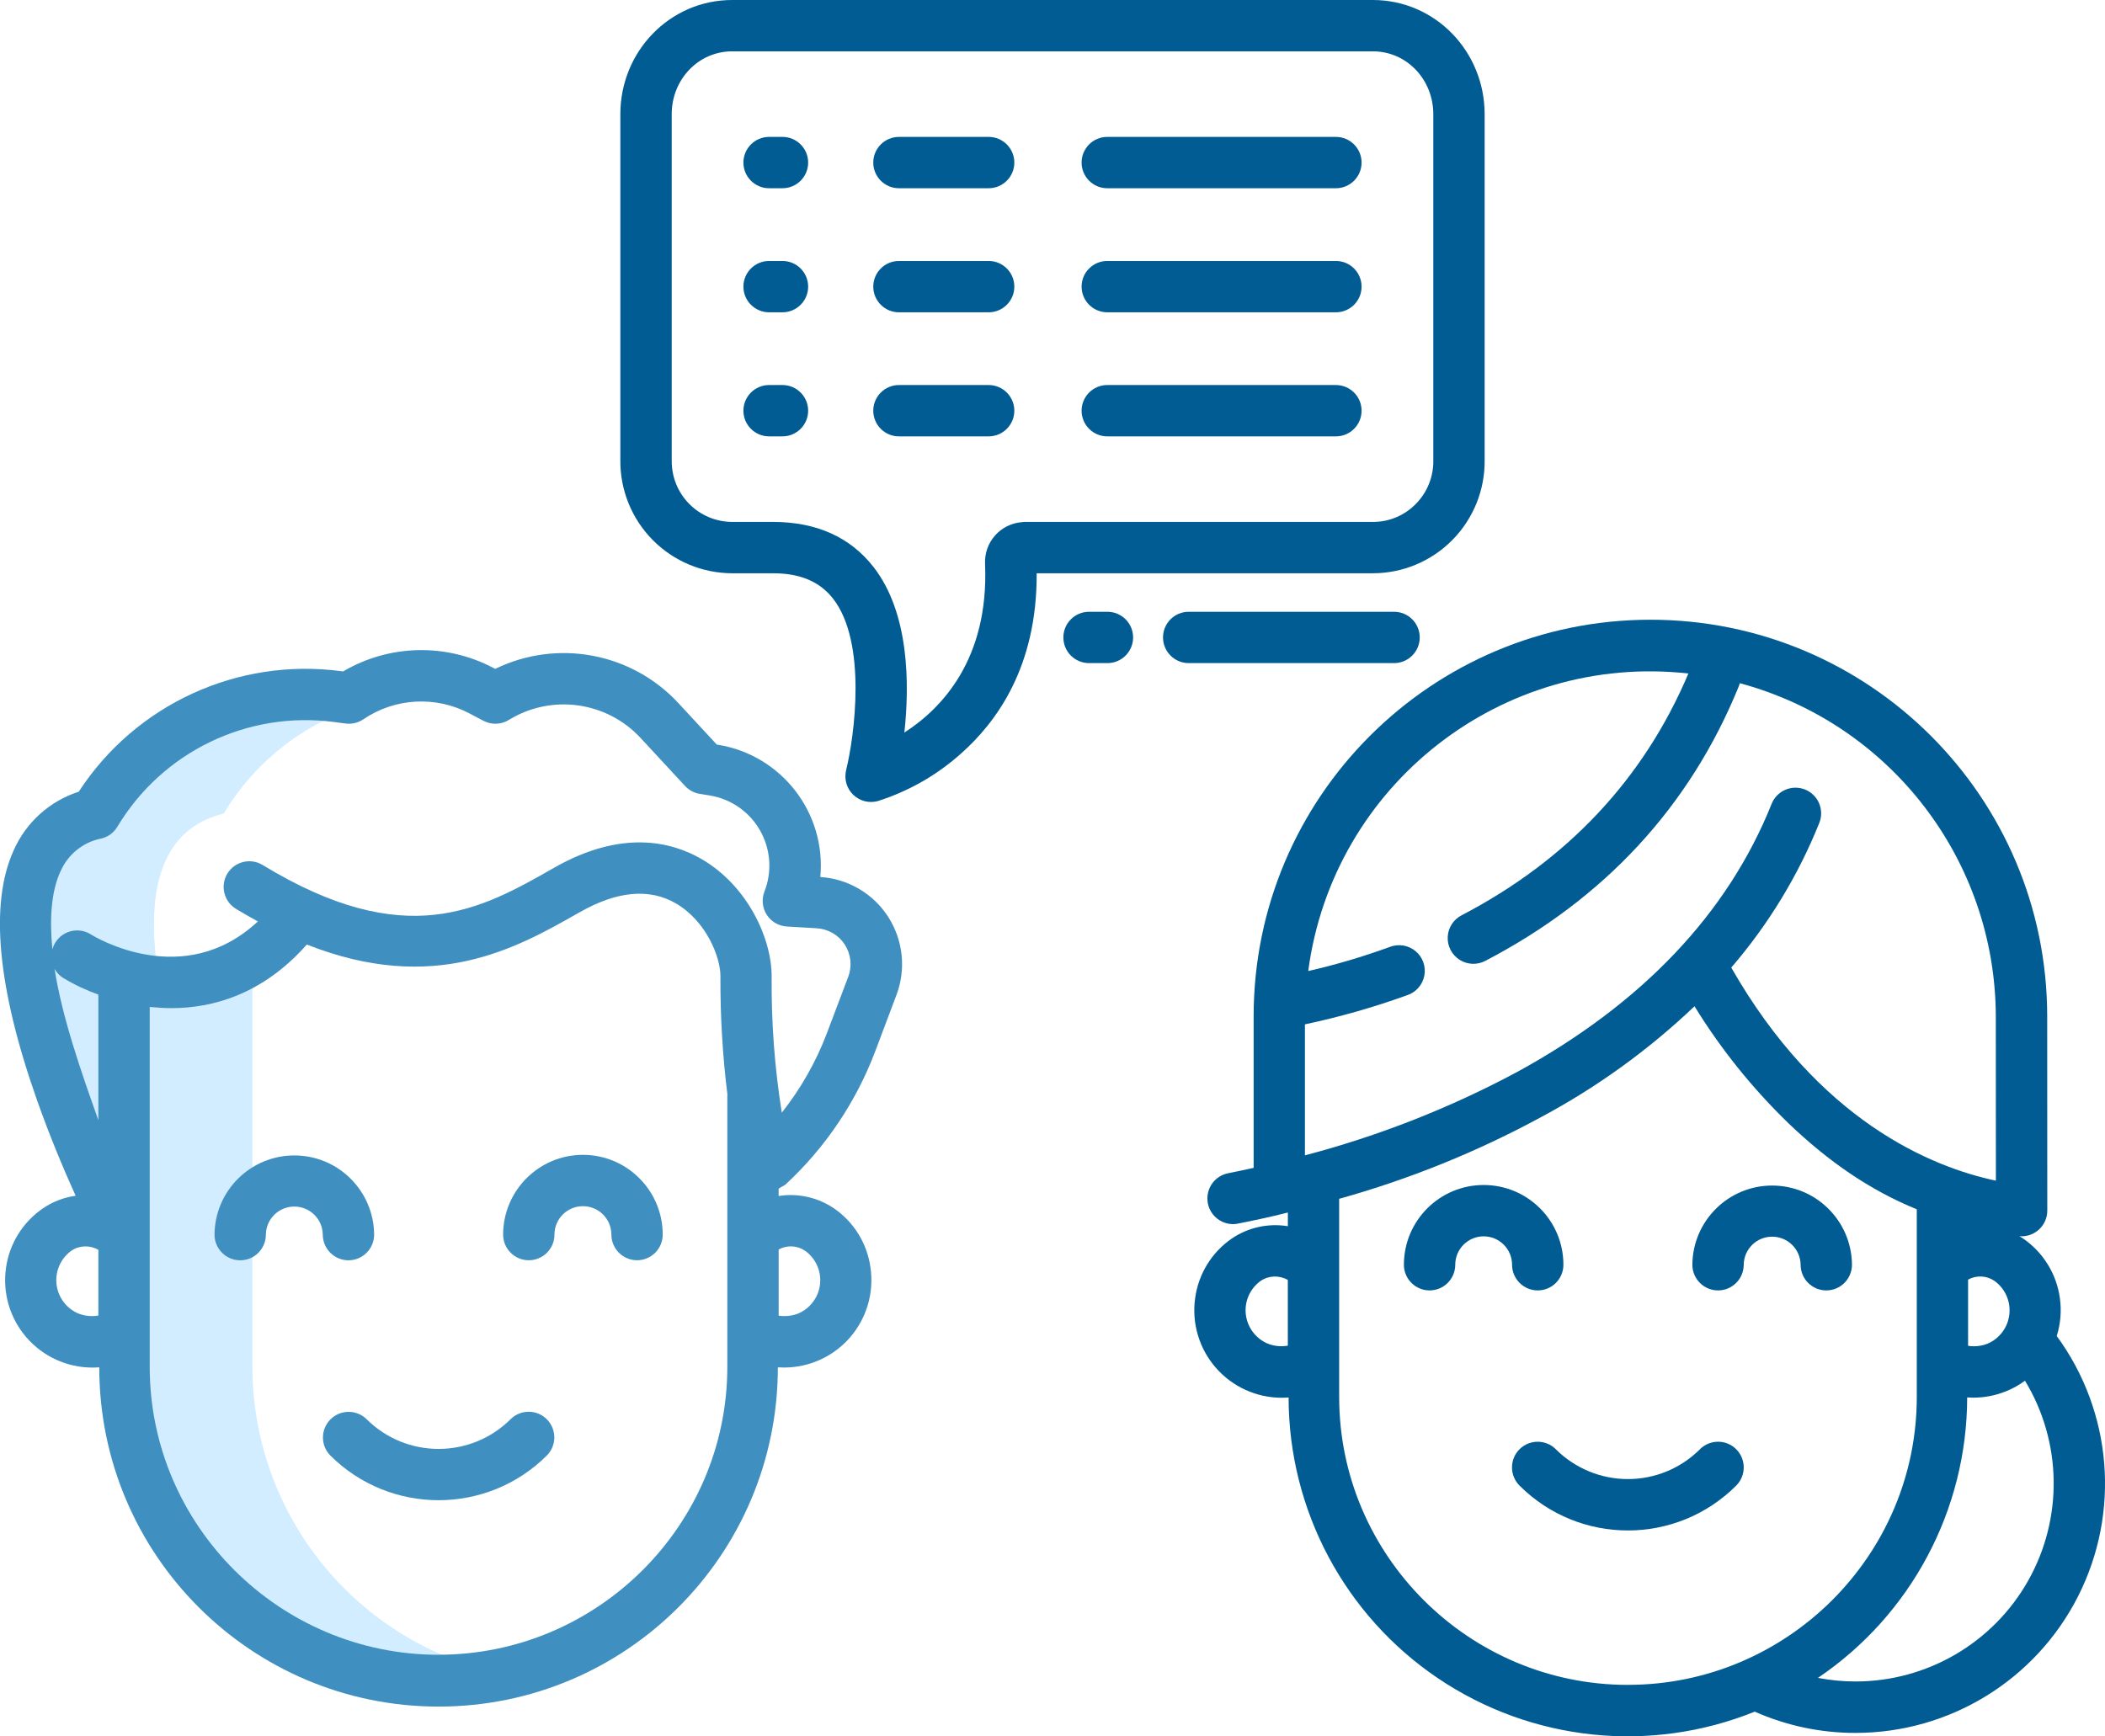 <?xml version="1.0" encoding="UTF-8"?>
<svg id="Layer_2" data-name="Layer 2" xmlns="http://www.w3.org/2000/svg" viewBox="0 0 491.98 405.85">
  <defs>
    <style>
      .cls-1 {
        fill: #015c93;
      }

      .cls-2 {
        fill: #3f8fc1;
      }

      .cls-3 {
        fill: #d1edff;
      }
    </style>
  </defs>
  <g id="Layer_1-2" data-name="Layer 1">
    <path class="cls-3" d="m58.99,319.5v-97.49c-6.52,4.31-14.32,6.25-22.1,5.5-.59-3.84-.89-7.72-.9-11.6,0-12.67,4.23-22.78,16.3-25.75,11.74-19.59,33.99-30.33,56.63-27.34l2.64.34c.64-.43,1.29-.83,1.95-1.21l-.93-.49c-9.86-5.21-21.79-4.55-31.02,1.7l-2.64-.34c-22.64-2.99-44.89,7.75-56.63,27.34-12.07,2.97-16.3,13.1-16.3,25.76,0,29.54,22.92,73.08,22.92,73.08h.08v30.5c.05,22.08,10.03,42.96,27.18,56.88,17.14,13.91,39.64,19.38,61.25,14.88-34-7.08-58.38-37.03-58.43-71.76h0Z"/>
    <path class="cls-1" d="m432.84,295.63c-.08-10.24-8.4-18.51-18.65-18.51s-18.57,8.27-18.65,18.51c0,3.31,2.69,6,6,6s6-2.69,6-6c.04-3.64,3.01-6.56,6.65-6.56s6.6,2.93,6.65,6.56c0,3.31,2.69,6,6,6s6-2.69,6-6Z"/>
    <path class="cls-1" d="m359.4,301.63c3.31,0,6-2.69,6-6,0-10.3-8.35-18.64-18.64-18.64s-18.64,8.35-18.64,18.64c0,3.31,2.69,6,6,6s6-2.69,6-6c0-3.67,2.98-6.64,6.64-6.64s6.64,2.98,6.64,6.64c0,3.31,2.69,6,6,6Z"/>
    <path class="cls-1" d="m397.31,338.76c-4.47,4.47-10.52,6.97-16.84,6.97s-12.37-2.51-16.84-6.97c-2.34-2.34-6.14-2.34-8.49,0-2.34,2.34-2.34,6.14,0,8.49,13.99,13.99,36.66,13.99,50.65,0,2.34-2.34,2.34-6.14,0-8.49s-6.14-2.34-8.49,0h0Z"/>
    <path class="cls-1" d="m481.43,303.41c-.78-5.64-3.9-10.68-8.59-13.91-.29-.2-.58-.37-.88-.55.18.02.36.03.53.03,3.31,0,6-2.69,6-6l-.02-45.41c-.01-51.22-41.55-92.73-92.76-92.71s-92.73,41.55-92.71,92.76v35.36c-2,.46-4.07.88-5.96,1.26-3.04.59-5.12,3.4-4.82,6.48s2.9,5.42,5.99,5.41c.36,0,.72-.04,1.08-.11,3.6-.71,7.71-1.57,11.71-2.6v3.2c-4.58-.75-9.28.28-13.12,2.89-4.68,3.23-7.78,8.27-8.55,13.91-.83,5.87.93,11.8,4.82,16.27s9.52,7.03,15.44,7.03c.52,0,1.05-.03,1.58-.07.02,26.34,13.12,50.95,34.96,65.67s49.57,17.63,73.99,7.77c7.42,3.29,15.45,4.99,23.56,4.97,21.97,0,42.08-12.35,52.01-31.94s8-43.11-4.99-60.83c.9-2.86,1.15-5.89.73-8.86h0Zm-21.44-4.31c1.93-1.06,4.29-.95,6.12.28,2.5,1.77,3.85,4.76,3.52,7.81-.32,3.05-2.27,5.68-5.09,6.89-1.45.57-3.02.74-4.56.5v-15.47Zm-155-59.66c8.11-1.72,16.08-3.99,23.88-6.81,2.08-.68,3.63-2.45,4.03-4.6.4-2.15-.4-4.36-2.1-5.74s-4.01-1.74-6.05-.92c-6.21,2.26-12.55,4.14-18.99,5.61,5.75-43.5,45.24-74.42,88.85-69.55-10.41,24.58-28.22,43.6-52.99,56.51-1.92.98-3.17,2.92-3.26,5.07-.1,2.15.97,4.19,2.79,5.35,1.82,1.15,4.12,1.24,6.02.23,27.85-14.52,47.75-36.06,59.17-64.04.11-.28.2-.57.27-.86,35.25,9.48,59.77,41.41,59.85,77.91l.02,38.38c-15.15-3.21-41.39-14-61.85-49.81,8.67-10.06,15.63-21.49,20.58-33.82,1.23-3.08-.27-6.57-3.34-7.8s-6.57.27-7.8,3.34c-10.26,25.64-30.29,46.73-59.5,62.69-15.7,8.41-32.34,14.95-49.58,19.48v-30.61Zm-8.7,74.63c-2.82-1.2-4.78-3.82-5.12-6.87-.34-3.05,1-6.04,3.5-7.82,1.9-1.26,4.34-1.33,6.32-.19v15.35c-1.58.28-3.21.12-4.7-.47Zm84.2,79.77c-37.11,0-67.5-30.19-67.5-67.3v-46.32c16.42-4.58,32.28-11,47.27-19.14,13.04-6.98,25.07-15.68,35.78-25.87,6.14,9.99,13.51,19.16,21.93,27.32,9.32,8.93,19.02,15.65,30.02,20.14v43.86c0,37.11-30.39,67.3-67.5,67.3h0Zm53.19-.8c-2.95,0-5.89-.28-8.79-.84,21.77-14.72,34.84-39.27,34.88-65.55.47.03.95.05,1.42.05,2.63,0,5.24-.51,7.68-1.5,1.57-.63,3.05-1.46,4.41-2.46,8.67,14.3,8.95,32.16.75,46.72s-23.63,23.58-40.35,23.58h0Z"/>
    <path class="cls-1" d="m194.67,139.89c8.1,10.34,4.97,32.47,3.09,40.11-.51,2.06.1,4.25,1.62,5.74s3.71,2.07,5.77,1.51c7.16-2.27,13.76-6.03,19.37-11.03,8.28-7.31,17.89-20.22,17.77-42.22h78.58c6.99,0,13.68-2.81,18.59-7.79,4.91-4.98,7.62-11.71,7.53-18.7V26.68c0-14.62-11.52-26.68-26.14-26.68h-149.71c-14.62,0-26.15,12.05-26.15,26.68v80.84c-.08,6.99,2.64,13.72,7.55,18.69,4.91,4.97,11.6,7.78,18.59,7.79h9.56c6.31,0,10.88,1.94,13.98,5.89h0Zm-37.68-32.37V26.68c0-8.01,6.14-14.68,14.15-14.68h149.71c8.01,0,14.14,6.67,14.14,14.68v80.87c.08,3.82-1.39,7.51-4.07,10.23-2.64,2.71-6.27,4.24-10.06,4.22h-81.45c-.14,0-.29.03-.43.04-5.12.32-9.02,4.7-8.75,9.82.93,22.35-10.29,33.87-18.86,39.37,1.22-11.2,1.2-27.93-7.23-38.72-5.44-6.96-13.33-10.51-23.44-10.51h-9.56c-3.81-.01-7.45-1.55-10.11-4.27-2.66-2.72-4.11-6.4-4.03-10.21h0Z"/>
    <path class="cls-1" d="m179.75,44h3.13c3.31,0,6-2.69,6-6s-2.69-6-6-6h-3.13c-3.31,0-6,2.69-6,6s2.69,6,6,6Z"/>
    <path class="cls-1" d="m210.1,44h20.97c3.31,0,6-2.69,6-6s-2.69-6-6-6h-20.97c-3.31,0-6,2.69-6,6s2.69,6,6,6h0Z"/>
    <path class="cls-1" d="m258.79,44h53.44c3.31,0,6-2.69,6-6s-2.69-6-6-6h-53.44c-3.31,0-6,2.69-6,6s2.69,6,6,6Z"/>
    <path class="cls-1" d="m179.75,73h3.13c3.31,0,6-2.69,6-6s-2.69-6-6-6h-3.13c-3.31,0-6,2.69-6,6s2.69,6,6,6Z"/>
    <path class="cls-1" d="m210.1,73h20.97c3.31,0,6-2.69,6-6s-2.69-6-6-6h-20.97c-3.31,0-6,2.69-6,6s2.69,6,6,6h0Z"/>
    <path class="cls-1" d="m258.79,73h53.44c3.31,0,6-2.69,6-6s-2.69-6-6-6h-53.44c-3.31,0-6,2.69-6,6s2.69,6,6,6Z"/>
    <path class="cls-1" d="m188.88,96c0-3.31-2.69-6-6-6h-3.13c-3.31,0-6,2.69-6,6s2.69,6,6,6h3.13c3.31,0,6-2.69,6-6Z"/>
    <path class="cls-1" d="m210.1,102h20.97c3.31,0,6-2.69,6-6s-2.69-6-6-6h-20.97c-3.31,0-6,2.69-6,6s2.69,6,6,6h0Z"/>
    <path class="cls-1" d="m258.79,102h53.44c3.31,0,6-2.69,6-6s-2.69-6-6-6h-53.44c-3.31,0-6,2.69-6,6s2.69,6,6,6Z"/>
    <path class="cls-1" d="m254.53,143c-3.31,0-6,2.69-6,6s2.69,6,6,6h4.3c3.31,0,6-2.69,6-6s-2.69-6-6-6h-4.3Z"/>
    <path class="cls-1" d="m277.82,143c-3.31,0-6,2.69-6,6s2.69,6,6,6h48c3.31,0,6-2.69,6-6s-2.69-6-6-6h-48Z"/>
    <path class="cls-2" d="m181.81,319.61c.47.03.95.05,1.42.05,5.92,0,11.55-2.56,15.43-7.03s5.63-10.4,4.8-16.26c-.75-5.63-3.84-10.68-8.51-13.9-3.8-2.58-8.43-3.62-12.97-2.91v-1.62c0-.27,1.15-.64,1.68-1.13,9.27-8.6,16.42-19.23,20.89-31.05l4.97-13.19c2.29-6.05,1.56-12.83-1.94-18.27s-9.39-8.89-15.85-9.3c1.39-14.98-9.04-28.48-23.88-30.91l-.32-.05-9.01-9.73c-10.95-11.78-28.32-15.01-42.78-7.96l-.36-.19c-11.07-5.87-24.39-5.57-35.19.78l-.49-.06c-24.16-3.2-48,7.76-61.3,28.18-6.83,2.2-12.38,7.23-15.25,13.81-5.6,12.45-3.75,32.04,5.48,58.23,3.02,8.55,6.31,16.37,9.05,22.41-2.76.37-5.39,1.39-7.69,2.97-4.69,3.22-7.81,8.27-8.59,13.9-.83,5.86.92,11.79,4.8,16.26,3.88,4.47,9.51,7.03,15.43,7.03.53,0,1.05-.03,1.57-.07,0,43.8,35.5,79.3,79.29,79.31,43.8,0,79.3-35.5,79.31-79.29h0Zm6.32-27.27c2.51,1.77,3.86,4.76,3.53,7.81s-2.28,5.68-5.1,6.88c-1.45.57-3.03.74-4.57.5v-15.47c1.94-1.06,4.31-.95,6.14.28ZM14.11,203.77c1.71-4.03,5.31-6.95,9.61-7.78,1.55-.38,2.89-1.37,3.71-2.74,10.51-17.54,30.43-27.16,50.7-24.48l2.63.35c1.46.19,2.94-.16,4.15-.98,7.39-5.02,16.96-5.55,24.85-1.36l3.22,1.7c1.88.99,4.14.92,5.95-.2,9.95-6.11,22.83-4.35,30.77,4.2l10.41,11.24c.91.98,2.12,1.63,3.43,1.84l2.35.38c4.95.81,9.27,3.81,11.75,8.18,2.48,4.36,2.86,9.61,1.03,14.28-.7,1.79-.5,3.81.53,5.42s2.79,2.64,4.7,2.75l6.99.41c2.66.16,5.1,1.57,6.55,3.81,1.45,2.24,1.75,5.04.81,7.53l-4.99,13.19c-2.54,6.7-6.1,12.96-10.54,18.58-1.68-10.54-2.47-21.19-2.37-31.86,0-8.9-5.62-21.17-16.37-27.42-6.98-4.05-18.61-7-34.43,2l-.24.14c-16.94,9.64-34.46,19.61-67.93-.76-2.83-1.72-6.52-.82-8.24,2.01s-.82,6.52,2.01,8.24c1.74,1.06,3.44,2.02,5.12,2.94-17.35,16.22-38.06,3.65-39.04,3.03-1.61-1.01-3.6-1.21-5.37-.52s-3.11,2.17-3.62,4.01c-.69-7.07-.28-13.39,1.84-18.11h0Zm8.88,58.07c-4-11.24-8.47-24.01-10.24-35.38.46.84,1.12,1.55,1.92,2.07,2.63,1.6,5.42,2.92,8.32,3.95v29.35Zm-4.68,45.19c-2.82-1.2-4.77-3.83-5.1-6.87-.34-3.04,1-6.03,3.48-7.82,1.89-1.26,4.34-1.33,6.3-.19v15.35c-1.57.28-3.19.12-4.68-.47Zm84.18,79.77c-37.11,0-67.5-30.19-67.5-67.3v-84.13c2,.17,3.33.28,5.07.28,9.47,0,21.26-3.1,31.65-14.87,29.75,11.77,48.96.88,63.55-7.42l.25-.14c8.72-4.96,16.28-5.65,22.46-2.05,7.1,4.13,10.41,12.53,10.41,16.96-.05,9.31.5,18.62,1.65,27.86h-.04v63.5c0,37.11-30.39,67.3-67.5,67.3Z"/>
    <path class="cls-2" d="m136.24,269.94c-10.29.01-18.63,8.35-18.65,18.64,0,3.31,2.69,6,6,6s6-2.69,6-6c0-3.67,2.98-6.64,6.65-6.64s6.65,2.98,6.65,6.64c0,3.31,2.69,6,6,6s6-2.69,6-6c-.01-10.29-8.35-18.63-18.64-18.64h0Z"/>
    <path class="cls-2" d="m81.44,294.59c3.31,0,6-2.69,6-6-.08-10.24-8.4-18.51-18.65-18.51s-18.57,8.27-18.65,18.51c0,3.31,2.69,6,6,6s6-2.69,6-6c.04-3.64,3.01-6.56,6.65-6.56s6.6,2.93,6.65,6.56c0,3.31,2.69,6,6,6Z"/>
    <path class="cls-2" d="m119.35,331.72c-9.31,9.28-24.37,9.28-33.68,0-2.35-2.29-6.11-2.27-8.43.05-2.32,2.32-2.35,6.07-.06,8.43,14,13.96,36.65,13.96,50.65,0,2.31-2.35,2.3-6.12-.03-8.45-2.33-2.33-6.1-2.35-8.45-.03h0Z"/>
  </g>
</svg>